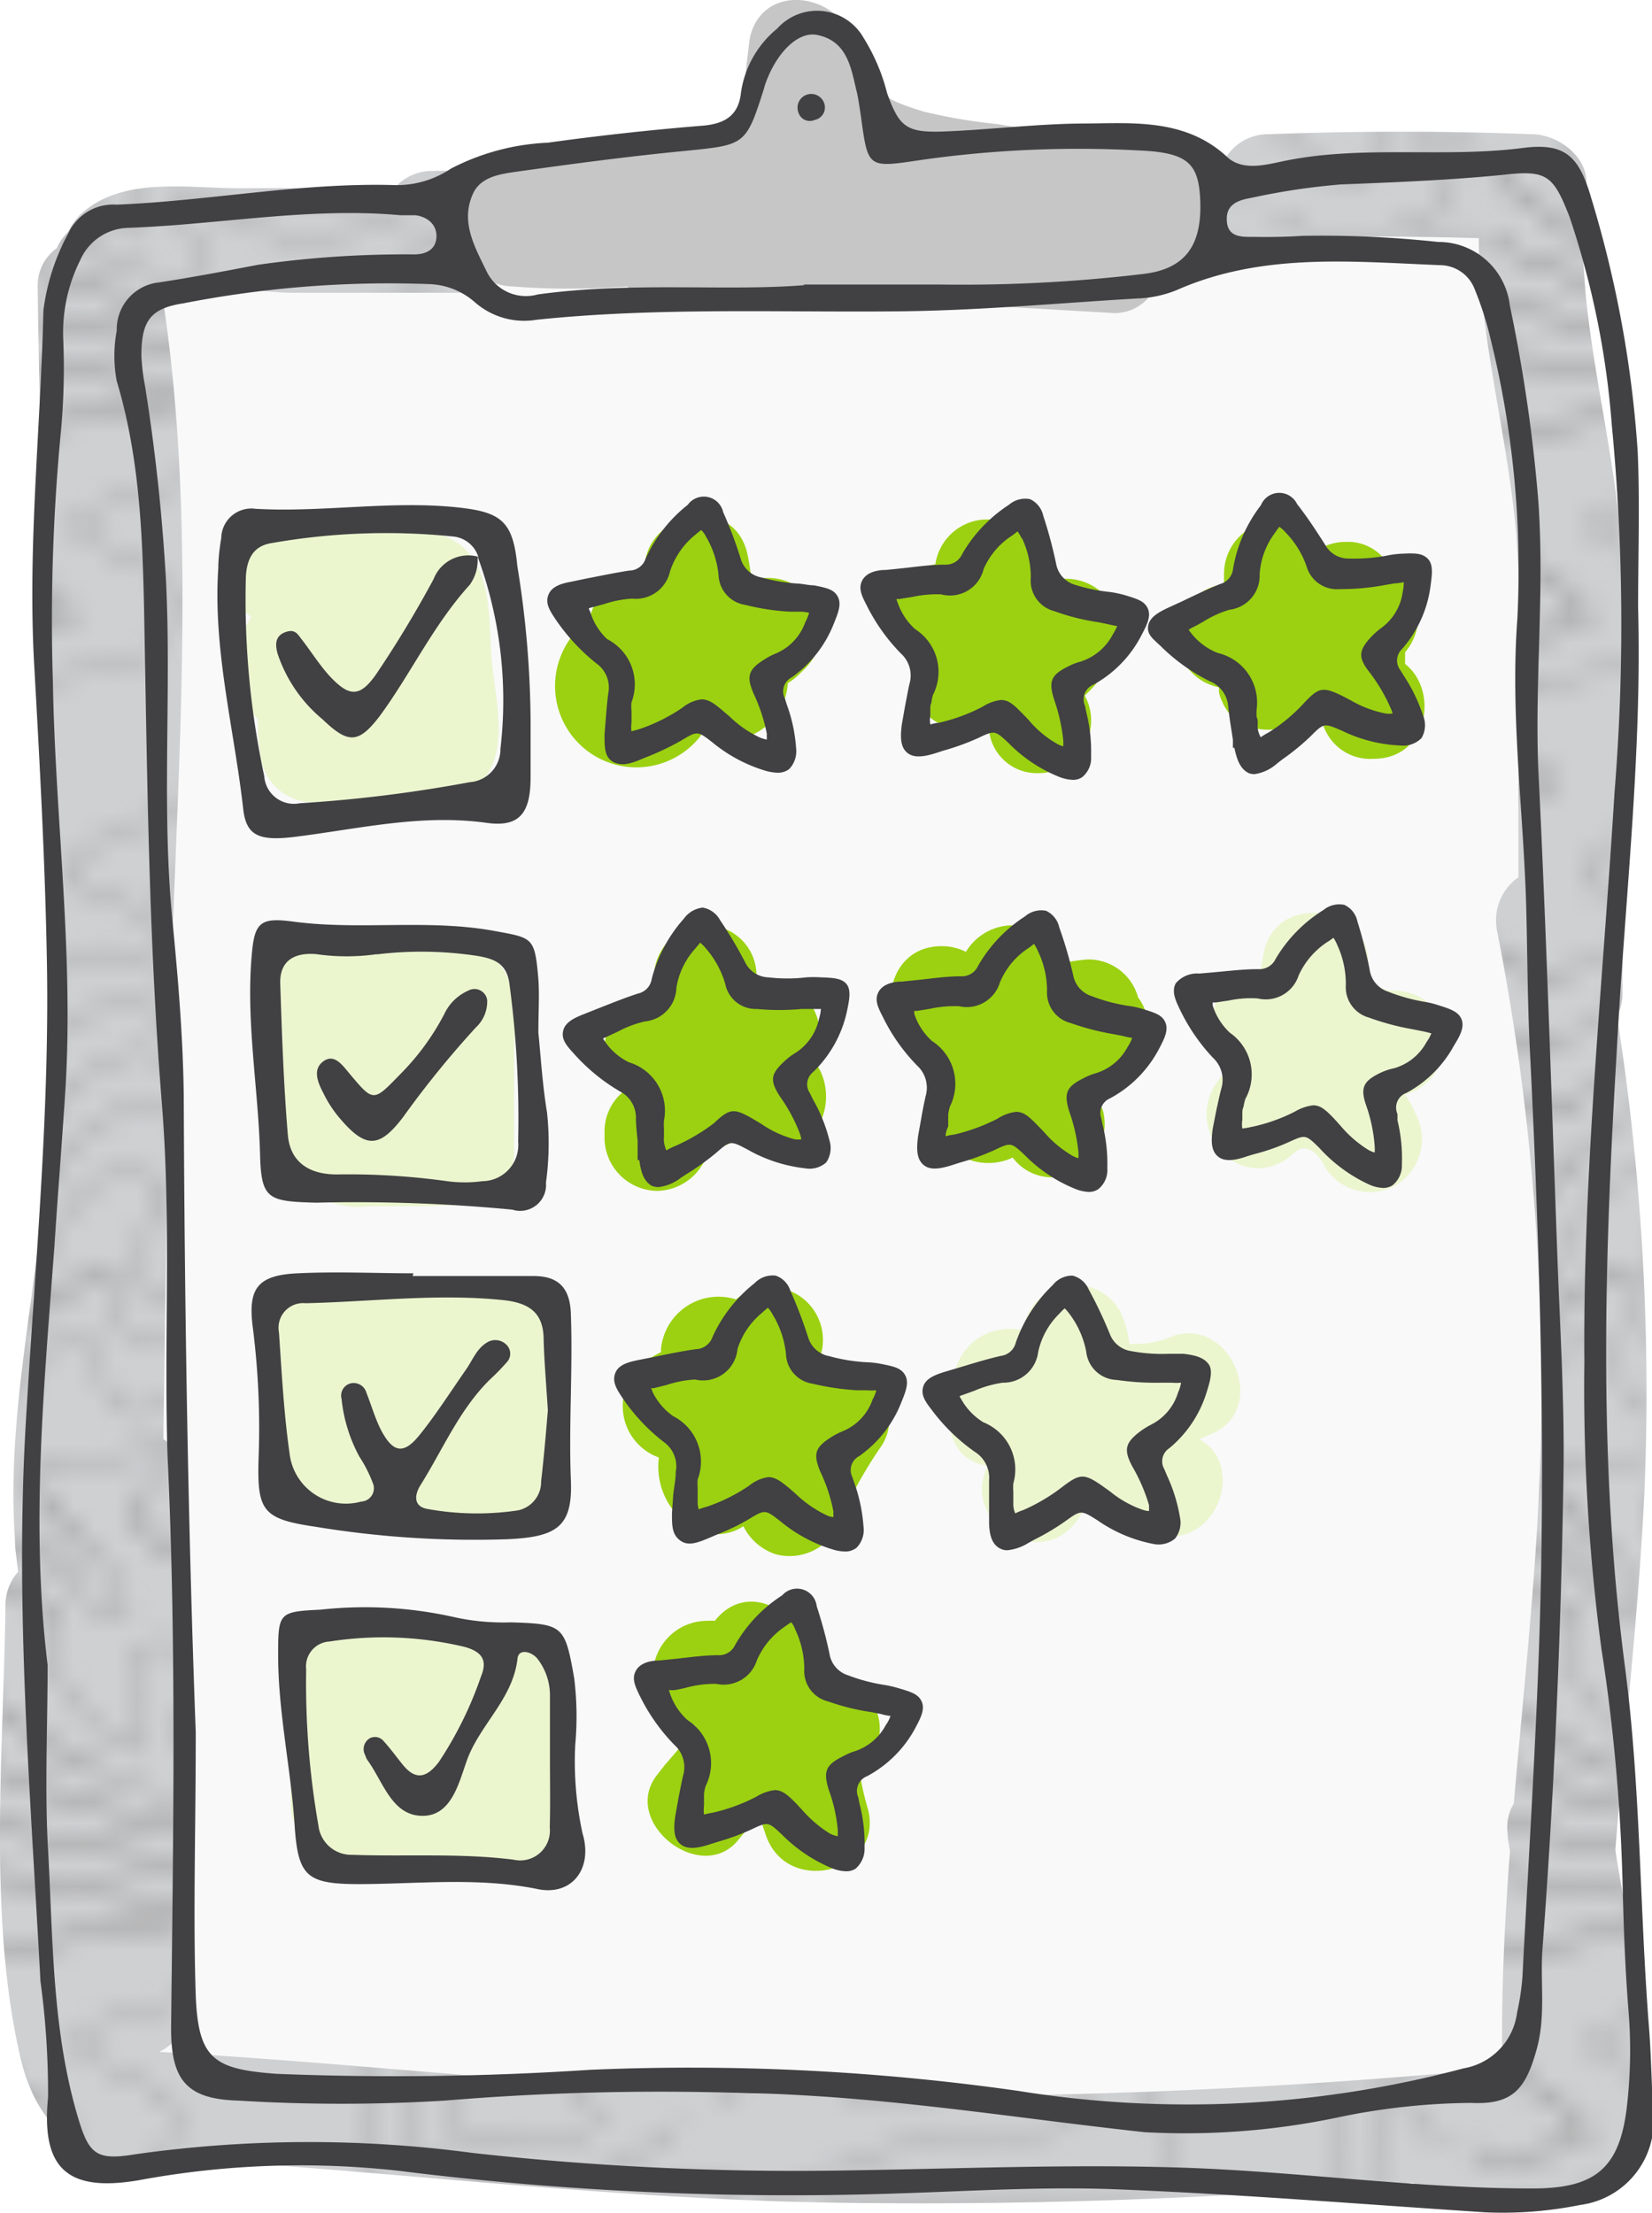 <svg xmlns="http://www.w3.org/2000/svg" xmlns:xlink="http://www.w3.org/1999/xlink" viewBox="0 0 78.4 104.99"><defs><style>.cls-1,.cls-2{fill:none;}.cls-2{stroke:#a1a1a1;stroke-width:0.3px;}.cls-3{fill:#cfd0d2;}.cls-4{fill:url(#Mezzotint_Irregular_2);}.cls-5{fill:#f9f9f9;}.cls-6{fill:#9bd111;}.cls-7{fill:#ebf6cf;}.cls-8{fill:#f1f1f1;}.cls-9{fill:#c6c6c6;}.cls-10{fill:#414042;}</style><pattern id="Mezzotint_Irregular_2" data-name="Mezzotint Irregular 2" width="72" height="72" patternUnits="userSpaceOnUse" viewBox="0 0 72 72"><rect class="cls-1" width="72" height="72"/><path class="cls-2" d="M68.25,75.5c2.25-.5,7,0,6,1.75s4,7,4.5,5.5-2-4.5.75-4.75,5.75,3,7.5,3.25,5.5-1.5,3.25-3-2.75-4.5-5.5-4.25-7-.25-6-3"/><path class="cls-2" d="M69.25,73c1.75.5,5.5.25,6,1.75S78,77.5,78,76.25s-1.75-2.75-1.75-2.75-4-3.5-2-4"/><path class="cls-2" d="M71,80.25A21.39,21.39,0,0,0,76.5,84c2,1,5,2,5.25.75s-2.75-3.25-1-3.25,3.25,2,6.5,1.75,9.25-4,7.25-4.75S90.75,75,89,74a6.72,6.72,0,0,0-4-1c-1.25,0-4-1.25-2-2"/><path class="cls-2" d="M-3.75,75.5c2.25-.5,7,0,6,1.75s4,7,4.5,5.5-2-4.5.75-4.75,5.75,3,7.5,3.25,5.5-1.5,3.25-3-2.75-4.5-5.5-4.25-7-.25-6-3"/><path class="cls-2" d="M23.75,71C25,71.5,28,74,27,75.75s-.5,3.25,1,3.5,6.25-2,5.75-3.25-1.75-3.25,0-4.5"/><path class="cls-2" d="M45.75,68.75c1.75,1,1.75,2,.5,3.25s-6.5,1.25-5.75,2.5,5,4,7.75,4,3-3.5,4.75-4"/><path class="cls-2" d="M54,73.25c.75-.5.75-1,.5-3"/><path class="cls-2" d="M56.25,66.25c0,1.5-.38,5.6-.38,6.87a2.73,2.73,0,0,0,.5,1.88"/><path class="cls-2" d="M-2.75,73c1.75.5,5.5.25,6,1.75S6,77.5,6,76.25,4.25,73.5,4.25,73.5s-4-3.5-2-4"/><path class="cls-2" d="M26,70.25c1.75.5,3.75,1,3.5,2.75s.25,4,.75,2.75,0-4,1.5-5"/><path class="cls-2" d="M48.75,65.5c1.25,2.25,1.5,6.25-.25,7.5s-3,3-1.5,2.75,4-.75,4.75-3S54,64,52.5,63.25"/><path class="cls-2" d="M58,65.5c-1,1.5-1,4.5.25,5.75S60.75,72,61,73.5s1.5,3.25,2.5,3.25,2.5-2,3.25-2.75a3.9,3.9,0,0,1,2.5-1c1.75.5,5.5.25,6,1.75"/><path class="cls-2" d="M-1,80.25A21.39,21.39,0,0,0,4.5,84c2,1,5,2,5.25.75S7,81.5,8.75,81.5s3.25,2,6.5,1.75,9.25-4,7.25-4.75S18.75,75,17,74a6.72,6.72,0,0,0-4-1c-1.25,0-4-1.25-2-2"/><path class="cls-2" d="M22.25,71.5c1,2,2.25,3.25,2.5,5s-.5,4.75,2,4.75a12.93,12.93,0,0,0,2-.16"/><path class="cls-2" d="M30.81,80.59a8.51,8.51,0,0,0,3.69-2.34c2-2.25.25-2.75.5-4s6-4,7-3.25-1.25,0-2.25,1.75-4.25,6.25,1,6.5S47,80.5,47.25,81.5s5,.75,5-.5,1.5-6,2-4.75a10.35,10.35,0,0,0,5,5"/><path class="cls-2" d="M61.25,70.75c1.25,1.25,1.5,3.75,2.75,3S66.75,71.5,67.5,71"/><path class="cls-2" d="M-14,65.5c-1,1.5-1,4.5.25,5.75s2.5.75,2.75,2.25,1.5,3.25,2.5,3.25,2.5-2,3.25-2.75a3.9,3.9,0,0,1,2.5-1c1.75.5,5.5.25,6,1.75"/><path class="cls-2" d="M66.75,68.75c3.86-2.44,6-7,10.5-8.5-.15,1-.1,2.3.62,2.85,1.17.9,2.41.62,3.88.15,1-3.21,3.09-7.29,7-6.4,1.39.32,1.32,2,2.14,2.77s2.23,1.68,3.27,1a22.22,22.22,0,0,1,3.63-1.79c.73-.34.2-1.31,1-1.57,1.88-.64,2.18,1.36,3.51,2a15.77,15.77,0,0,0,.51,5.5c.7,2.33,3.38,1.62,5,.5-.31-.26.62-1.75.5-3.37.51-3.66-1.72-6.92,2.1-8.37s7.87-.39,11.87-1a9.33,9.33,0,0,0,3.44-1c1.35-.81,2.55-1.91,4.09-2.34.2.78,1.38.2,1.46,1,.22,2.18,1.65,3.67,2.75,5.36A3.27,3.27,0,0,0,135.14,57c.87.41.74,2.1,1.11,3.26"/><path class="cls-2" d="M69.37,62.38a27.06,27.06,0,0,0,4.5-2.26c.09-.85.83-1.38,1-2.24,0-.2.38-.25.4-.29a2.9,2.9,0,0,1,3.82-1.71c.38.16.18.87.75.74,0,.26.09.61,0,.7a3.21,3.21,0,0,0-1.07,3.52,1.28,1.28,0,0,0,2.11.78,7.53,7.53,0,0,1,3.34-6.88c1.2-.87,2.72-.7,4.16-.62-.07.56.37.1.5.26"/><path class="cls-2" d="M69.75,58.75c1.75-.25,3.75-2.5,5.25-4s3-2.5,4.5-2.25,1,3.25,3.25.25S86.5,50.75,88,51s5,2,6.25.5-2-6,.25-6.25,3.25,3.25,5.25,4.5,3,2.75,4.25.75,3.25-3.75,5.5-3a12.19,12.19,0,0,0,5,.75"/><path class="cls-2" d="M89.26,41.88c-1,.06-1.91.12-2.76.12-3.5,0-4,2.5-1.5,3s4.5,2.5,6.5,4S90,50,88,49s-3,0-5.5,2-1.5-.5-3-1-3,.5-4.5,2-3.5.5-7.5-.5"/><path class="cls-2" d="M68.75,48.25C70.25,49,72,50.5,74,49.5s3.25-2.5,4.5-2,2.5,2.25,4,1.25,3.25-.75,1.5-2.5-5.25-3-4-4S83.75,39,86.5,39s15-2.25,14.5.25-1.75,8.25,0,7.25,3.25-2.75,4.75-2.75S108.5,43.5,109,41s3-3.75,4-2.75,2.5,2.25,2.25.5.5-4.5,4-4.25l1.74.13"/><path class="cls-2" d="M69.25,69.25c1-1.25,2.75-3,4.5-4.75s2.75-1.25,3,.25S77.5,67.25,79,67s5.5-3,6-5.25S86.75,58,88,59s2,4,4.25,4,7.5-4.75,7.75-3-.5,4,.25,6.5,2.5,2.5,5,1.5,4.5-2,4.75-3.5"/><path class="cls-2" d="M68.25,3.5c2.25-.5,7,0,6,1.75s4,7,4.5,5.5-2-4.5.75-4.75S85.25,9,87,9.25s5.5-1.5,3.25-3S87.5,1.75,84.75,2s-7-.25-6-3"/><path class="cls-2" d="M70.5,44.75c1.75,1,2,2,4,1.25S77,45,77,45c2,1,3.5,1.5,3.25.5-.86-3.43-5.77-3-5-4.25C76.5,39.25,80.5,39,82,37s-.5-3.75,1.75-4.75,5.5,1,6.25,2.25,4.5,2.25,7.5,1.5,7.25-2,6.75.5-1.25,5.75.25,4.5,5.25-8.5,7.5-8.25,3.25,0,6.25-.25,9.5.5,9.25-2-4.75-8.25-1-8.25a10.78,10.78,0,0,1,5.24,1.52"/><path class="cls-2" d="M69.25,1c1.75.5,5.5.25,6,1.75S78,5.5,78,4.25,76.25,1.5,76.25,1.5s-4-3.5-2-4"/><path class="cls-2" d="M69.5,36c1.25.5,3.25,2.25,4,1.25s-8-3-.5-4.75,6.25-1,7.25-3.5-6.5-3.25-4.5-4.5,9.33-3,11.75-1.75c3,1.5,1.5,3.75,1.75,4.5s-1,4.75,2.5,6,5,2.5,8,.75,7-3.25,7-2-.25,2,2.5.25,7.25-3.25,9.75-3,5-.5,4-2.25-3.75-2.75-5-4.75.75-3.25,3.25-3.5,12,.75,13.75,2.25,2.25,5.5,2.25,8-1,3.25,1.75,5.25"/><path class="cls-2" d="M69.75,30A8.32,8.32,0,0,0,75,29.5c1-.5-2.5-3-4.75-3.75"/><path class="cls-2" d="M70.25,20.75c3.75-.5,7.25-1.5,9.75-1s7.75-.5,9.75,3"/><path class="cls-2" d="M70.5,16.75c3.5.5,10.75,2,12.5,2,.55,0,1.78,0,3.25.06"/><path class="cls-2" d="M71,8.25A21.39,21.39,0,0,0,76.5,12c2,1,5,2,5.25.75S79,9.5,80.75,9.5s3.25,2,6.5,1.75,9.25-4,7.25-4.75S90.75,3,89,2a6.72,6.72,0,0,0-4-1c-1.25,0-4-1.25-2-2"/><path class="cls-2" d="M70.5,14.25c1.75.5,10.25,2.75,14.25,2.5s10.75-.5,11.75.25.25,2,.5,3.25,1,2.25,2.25,1,3.75-2,5-1.5,3.5,1.25,3.25,0-2.75-3.25-1.5-5.5,7-6.5,6.5-4.25-1.25,5.25.5,4.5,5-2,8-1.5"/><path class="cls-2" d="M70.75,11.5c3,1.5,9.5,4,16,3.75S93,13.5,91.5,13.5s.25-2.5,2.25-2.5,4.5,1.5,4.75,3.25,1,3,2.25,2.75,1-1,2.75-4,2.5-3,4-4.75,1.5,0,2.25.25S116,7.75,116,9s-3.75,3-2,3,9.75-1.5,11.5-.75"/><path class="cls-2" d="M-5.25,68.75c3.86-2.44,6-7,10.5-8.5-.15,1-.1,2.3.62,2.85,1.17.9,2.41.62,3.88.15,1-3.21,3.09-7.29,7-6.4,1.39.32,1.32,2,2.14,2.77s2.23,1.68,3.27,1a22.22,22.22,0,0,1,3.63-1.79c.73-.34.2-1.31,1-1.57,1.88-.64,2.18,1.36,3.51,2a15.77,15.77,0,0,0,.51,5.5c.7,2.33,3.38,1.62,5,.5-.31-.26.63-1.75.5-3.37.51-3.66-1.72-6.92,2.1-8.37s7.87-.39,11.87-1a9.33,9.33,0,0,0,3.44-1c1.35-.81,2.55-1.91,4.09-2.34.2.78,1.38.2,1.46,1,.22,2.18,1.65,3.67,2.75,5.36A3.27,3.27,0,0,0,63.14,57c.87.41.74,2.1,1.11,3.26"/><path class="cls-2" d="M77.25,60.25c-4.47,1.48-6.64,6.06-10.5,8.5a4.49,4.49,0,0,1-3.93.76c-1.24-.34-.4-2.08-.55-3.26-.18-1.47,1.57-.88,2.17-1.88A3.11,3.11,0,0,0,65,61.62"/><path class="cls-2" d="M-2.62,62.38a27.85,27.85,0,0,0,4.5-2.26c.08-.85.82-1.38,1-2.24.05-.2.38-.25.4-.29a2.9,2.9,0,0,1,3.82-1.71c.38.16.18.87.76.74,0,.26.08.61,0,.7a3.21,3.21,0,0,0-1.07,3.52,1.29,1.29,0,0,0,2.12.78,7.5,7.5,0,0,1,3.33-6.88c1.2-.87,2.72-.7,4.17-.62-.08.56.36.1.5.26"/><path class="cls-2" d="M69.37,62.38a27.06,27.06,0,0,0,4.5-2.26"/><path class="cls-2" d="M68.37,63.88c-.84.45-1.07,1.44-1.59,2.18-.11.16-.45.18-.41.56-.53-.12-1,.42-1.49.24a.44.44,0,0,1-.21-.69c.36-.32.26-.89.48-.94.73-.19.27-1.15,1-1.11a9,9,0,0,0,.12-4.46c-.5-1.88-1.63-3.49-2.37-5.28"/><path class="cls-2" d="M63,53c-1.75-2.25-3-3.5-3.25-4.75S59.25,46,58,46s-2.25,1.5-4.25,2.5-9.25,2.25-11.25,2-6-1-7-.25-1.75,4.25-1.75,6.25.25,4.75,0,5.75-1.75,2.75-2-.5-.5-4.75-2.25-6.5-4.75-2.75-5-1.5.75,2.25.25,2.75a4.61,4.61,0,0,1-3.25,1c-1-.25-1.5-1-2.25-1.5"/><path class="cls-2" d="M-2.25,58.75c1.75-.25,3.75-2.5,5.25-4s3-2.5,4.5-2.25,1,3.25,3.25.25S14.5,50.75,16,51s5,2,6.25.5-2-6,.25-6.25,3.25,3.25,5.25,4.5,3,2.75,4.25.75,3.25-3.75,5.5-3a12.19,12.19,0,0,0,5,.75"/><path class="cls-2" d="M45.75,48c1.5-.25,6.25-1,7.5-2.25s-1.75-5-.25-5.5,5.5.25,7,1.5,2.75,5,3.25,7.25S67,53.75,67.5,55.5s0,4.5.5,5,1-1.5,1.75-1.75c1.68-.56,3.75-2.5,5.25-4"/><path class="cls-2" d="M75,52c-1.5,1.5-3.5.5-7.5-.5,0,0-2.25-1-2.5-6.5s-3.75-6.75-6.25-7.5S46,35.5,45.25,37s3.75,3.5,4.5,5-.25,3.75-2,3.5S46,42.75,44.5,42s-5.5-1-5.75,1.25S34.5,45.5,34.5,45.5c-2.5-.5-3,4-5,4S27,45,25,43c-1-1-2.75-1.25-4.69-1.25"/><path class="cls-2" d="M17.26,41.88c-1,.06-1.91.12-2.76.12-3.5,0-4,2.5-1.5,3s4.5,2.5,6.5,4S18,50,16,49s-3,0-5.5,2-1.5-.5-3-1-3,.5-4.5,2-3.5.5-7.5-.5"/><path class="cls-2" d="M-3.25,48.25C-1.75,49,0,50.5,2,49.5s3.25-2.5,4.5-2,2.5,2.25,4,1.25,3.25-.75,1.5-2.5-5.25-3-4-4S11.75,39,14.5,39s15-2.25,14.5.25-1.75,8.25,0,7.25,3.25-2.75,4.75-2.75S36.5,43.5,37,41s3-3.75,4-2.75,2.5,2.25,2.25.5.5-4.5,4-4.25l1.74.13"/><path class="cls-2" d="M51,34.81c4.19.41,9.73,1.15,11.76,2.44,2.75,1.75,4.5,6,4.75,8.5"/><path class="cls-2" d="M68.75,48.25C70.25,49,72,50.5,74,49.5"/><path class="cls-2" d="M12.75,74c-2.75.25-7-.25-6-3s7.5-4.5,8.25-6,2.75-1.75,3.75.25,3.75,5.25,5,5.75S28,74,27,75.75"/><path class="cls-2" d="M33.75,76c-.5-1.25-1.75-3.25,0-4.5s10.25-3.75,12-2.75,1.75,2,.5,3.25-6.5,1.25-5.75,2.5"/><path class="cls-2" d="M-2.75,69.25c1-1.25,2.75-3,4.5-4.75s2.75-1.25,3,.25S5.5,67.25,7,67s5.5-3,6-5.25S14.75,58,16,59s2,4,4.25,4,7.5-4.75,7.75-3-.5,4,.25,6.5,2.5,2.5,5,1.5,4.5-2,4.75-3.5"/><path class="cls-2" d="M69.25,69.25c1-1.25,2.75-3,4.5-4.75"/><path class="cls-2" d="M4.25,73.5s-4-3.5-2-4,4,0,6-1.25,5.25-3.25,6-4.75S16,61,16.75,62a7.1,7.1,0,0,0,3.75,2.5c1.75.5,3-1,3.75.75s0,4.5,1.75,5,3.75,1,3.5,2.75"/><path class="cls-2" d="M30.25,75.75c.5-1.25,0-4,1.5-5s6.25-2.75,7-4,3.93-1.88,6-2"/><path class="cls-2" d="M46.5,64.75c.23.18,1.94.19,2.25.75,1.25,2.25,1.5,6.25-.25,7.5"/><path class="cls-2" d="M51.75,72.75c.75-2.25,2.25-8.75.75-9.5s-4.75-1.5-2.75-3.5S55.5,56,56.5,56.5,61,60,60.25,61.75A18.65,18.65,0,0,1,58,65.5c-1,1.5-1,4.5.25,5.75S60.75,72,61,73.5"/><path class="cls-2" d="M38.25,62.75c0-1.25-.5-2.5.25-4.5s2.75-3,3-1.5-1.5,4.75,0,5,2.5.5,3.25-1-1.25-3.25,0-4.25S51,53.75,52.5,54.25s2.75-.25,3.75-.5"/><path class="cls-2" d="M58,53.75c1-.25,2.25,1.5,2.5,3S62.75,59.5,63,60.5s-2.25,5-2.75,6.25a3.64,3.64,0,0,0,1,4c1.25,1.25,1.5,3.75,2.75,3S66.75,71.5,67.5,71"/><path class="cls-2" d="M54,73.25c.75-.5.75-1,.5-3s.75-6.75,0-7.75-1.5-3,0-2.5c.82.27,2.51-.09,2.75,1.38.19,1.19-1,4.19-1,4.87,0,1.5-.38,5.6-.38,6.87"/><path class="cls-2" d="M-3.75,3.5c2.25-.5,7,0,6,1.75s4,7,4.5,5.5-2-4.5.75-4.75S13.25,9,15,9.25s5.5-1.5,3.25-3S15.5,1.75,12.75,2s-7-.25-6-3"/><path class="cls-2" d="M23.75-1C25-.5,28,2,27,3.75S26.5,7,28,7.25s6.25-2,5.75-3.25S32,.75,33.75-.5"/><path class="cls-2" d="M45.75-3.25c1.75,1,1.75,2,.5,3.25s-6.5,1.25-5.75,2.5,5,4,7.75,4,3-3.5,4.75-4"/><path class="cls-2" d="M54,1.25c.75-.5.75-1,.5-3"/><path class="cls-2" d="M56.25-5.75c0,1.5-.38,5.6-.38,6.87A2.73,2.73,0,0,0,56.37,3"/><path class="cls-2" d="M-1.5,44.75c1.75,1,2,2,4,1.25S5,45,5,45c2,1,3.5,1.5,3.25.5-.86-3.43-5.77-3-5-4.25C4.5,39.25,8.5,39,10,37s-.5-3.75,1.75-4.75,5.5,1,6.25,2.25,4.5,2.25,7.5,1.5,7.25-2,6.75.5S31,42.25,32.5,41s5.25-8.5,7.5-8.25,3.25,0,6.25-.25,9.5.5,9.25-2-4.75-8.25-1-8.25a10.78,10.78,0,0,1,5.24,1.52"/><path class="cls-2" d="M62.41,26.05A5.35,5.35,0,0,1,63.5,28.5c.5,3.5.25,5.75,2.25,7"/><path class="cls-2" d="M70.5,44.75c1.75,1,2,2,4,1.25"/><path class="cls-2" d="M67,36.25a7.58,7.58,0,0,1,2,4c0,1-.5,2.25.25,3.25"/><path class="cls-2" d="M-2.75,1c1.75.5,5.5.25,6,1.75S6,5.5,6,4.25,4.25,1.5,4.25,1.5s-4-3.5-2-4"/><path class="cls-2" d="M26-1.75c1.75.5,3.75,1,3.5,2.75s.25,4,.75,2.75,0-4,1.5-5"/><path class="cls-2" d="M48.75-6.5C50-4.25,50.25-.25,48.5,1s-3,3-1.5,2.75,4-.75,4.75-3S54-8,52.5-8.75"/><path class="cls-2" d="M58-6.5C57-5,57-2,58.25-.75S60.75,0,61,1.5s1.5,3.25,2.5,3.25S66,2.75,66.75,2a3.9,3.9,0,0,1,2.5-1c1.75.5,5.5.25,6,1.75"/><path class="cls-2" d="M-2.5,36c1.25.5,3.25,2.25,4,1.25s-8-3-.5-4.75,6.25-1,7.25-3.5-6.5-3.25-4.5-4.5,9.33-3,11.75-1.75c3,1.5,1.5,3.75,1.75,4.5s-1,4.75,2.5,6,5,2.5,8,.75,7-3.25,7-2-.25,2,2.5.25S44.5,29,47,29.25s5-.5,4-2.25-3.75-2.75-5-4.75.75-3.25,3.25-3.5S61.25,19.5,63,21s2.25,5.5,2.25,8-1,3.25,1.75,5.25"/><path class="cls-2" d="M69.5,36c1.25.5,3.25,2.25,4,1.25s-8-3-.5-4.75"/><path class="cls-2" d="M-2.25,30A8.32,8.32,0,0,0,3,29.5c1-.5-2.5-3-4.75-3.75"/><path class="cls-2" d="M-1.75,20.75c3.75-.5,7.25-1.5,9.75-1s7.75-.5,9.75,3"/><path class="cls-2" d="M69.75,30A8.32,8.32,0,0,0,75,29.5c1-.5-2.5-3-4.75-3.75s-3.75-4.5,0-5,7.25-1.5,9.75-1"/><path class="cls-2" d="M68.5,29.75a4.54,4.54,0,0,1-2-4c0-1.75-2-7.5-5-7.75s-20.25-2-20.75.25,3.25,4.5,4,5.5.5,3.25-.75,3.5-4,1-3.75-.5-1-3.25-2.5-1.5c-.75.87-2.66,1.5-3.75,2.25"/><path class="cls-2" d="M32.25,28.75a11,11,0,0,1-6.75,3c-2,0-6.25-.5-6-2.75s.25-3.25-.25-4.25"/><path class="cls-2" d="M-1.5,16.75c3.5.5,10.75,2,12.5,2,.55,0,1.78,0,3.25.06"/><path class="cls-2" d="M18.24,19.11c2,.24,3.74.67,4.26,1.39,1.25,1.75-.25,4.75-.75,6.25s-1,2.75.5,2.75,6.75.25,6-1.25S25,26,25.75,24.5s7-2.5,8.25-2.25,3.75,1.25,4.75.25S38,21,38.5,19"/><path class="cls-2" d="M70.5,16.75c3.5.5,10.75,2,12.5,2"/><path class="cls-2" d="M39.5,17.5c2-1,3.25-2.25,7.75-2s17.5,1.25,18,2.25,2,1.75,2.5.5A2.44,2.44,0,0,1,69,16.75"/><path class="cls-2" d="M-1,8.25A21.39,21.39,0,0,0,4.5,12c2,1,5,2,5.25.75S7,9.5,8.75,9.5s3.25,2,6.5,1.75,9.25-4,7.25-4.75S18.75,3,17,2a6.72,6.72,0,0,0-4-1C11.75,1,9-.25,11-1"/><path class="cls-2" d="M22.25-.5c1,2,2.25,3.25,2.5,5s-.5,4.75,2,4.75a12.93,12.93,0,0,0,2-.16"/><path class="cls-2" d="M30.81,8.59A8.51,8.51,0,0,0,34.5,6.25c2-2.25.25-2.75.5-4s6-4,7-3.25S40.75-1,39.75.75s-4.25,6.25,1,6.5S47,8.5,47.25,9.5s5,.75,5-.5,1.5-6,2-4.75a10.35,10.35,0,0,0,5,5"/><path class="cls-2" d="M71,8.25A21.39,21.39,0,0,0,76.5,12"/><path class="cls-2" d="M68.25,3.5c2.25-.5,7,0,6,1.75"/><path class="cls-2" d="M58,4c.75,1,3.25,2.25,4,3.25s2.25,2.5,3,.75-.25-3.5,1.5-4"/><path class="cls-2" d="M70.25,7.5C68.75,6,67,5.25,67,6.25S69.75,8,68.75,9.5s-5,2.5-6.5,1.75S60.5,10,60.5,10"/><path class="cls-2" d="M-1.5,14.25c1.75.5,10.25,2.75,14.25,2.5s10.75-.5,11.75.25.25,2,.5,3.25,1,2.25,2.25,1,3.75-2,5-1.5,3.5,1.25,3.25,0-2.75-3.25-1.5-5.5,7-6.5,6.5-4.25-1.25,5.25.5,4.5,5-2,8-1.5"/><path class="cls-2" d="M70.5,14.25c1.75.5,10.25,2.75,14.25,2.5"/><path class="cls-2" d="M68.75,14c-1.5-.5-3.61-.2-3.25,1,.75,2.5-3.25-.25-6-.75a51.29,51.29,0,0,0-7-.75"/><path class="cls-2" d="M-1.25,11.5c3,1.5,9.5,4,16,3.75S21,13.5,19.5,13.5s.25-2.5,2.25-2.5,4.5,1.5,4.75,3.25,1,3,2.25,2.75,1-1,2.75-4,2.5-3,4-4.75,1.5,0,2.25.25S44,7.75,44,9s-3.75,3-2,3,9.75-1.5,11.5-.75"/><path class="cls-2" d="M70.75,11.5c3,1.5,9.5,4,16,3.75"/><path class="cls-2" d="M70.25,11.25c-2-.87-4.25,2.25-7,1.75S58.5,12,57,11.75a15.43,15.43,0,0,0-2.25-.25"/><path class="cls-2" d="M13,73c-1.25,0-4-1.25-2-2,2.75-2,9.5-2.25,11.25.5,1,2,2.25,3.25,2.5,5"/><path class="cls-2" d="M35,74.25c.25-1.25,6-4,7-3.25s-1.25,0-2.25,1.75"/><path class="cls-2" d="M61.25-1.25C62.5,0,62.75,2.5,64,1.75S66.75-.5,67.5-1"/><path class="cls-2" d="M5.25,60.25c-4.47,1.48-6.64,6.06-10.5,8.5a4.49,4.49,0,0,1-3.93.76c-1.24-.34-.4-2.08-.55-3.26-.18-1.47,1.57-.88,2.17-1.88A3.11,3.11,0,0,0-7,61.62"/><path class="cls-2" d="M-2.63,62.38a27.06,27.06,0,0,0,4.5-2.26"/><path class="cls-2" d="M-26.25,48c1.5-.25,6.25-1,7.5-2.25s-1.75-5-.25-5.5,5.5.25,7,1.5,2.75,5,3.25,7.25S-5,53.75-4.5,55.5s0,4.5.5,5,1-1.5,1.75-1.75c1.68-.56,3.75-2.5,5.25-4"/><path class="cls-2" d="M3,52c-1.5,1.5-3.5.5-7.5-.5,0,0-2.25-1-2.5-6.5s-3.75-6.75-6.25-7.5-12.75-2-13.5-.5,3.75,3.5,4.5,5-.25,3.75-2,3.5S-26,42.75-27.5,42s-5.5-1-5.75,1.25S-37.5,45.5-37.5,45.5c-2.5-.5-3,4-5,4S-45,45-47,43c-1-1-2.75-1.25-4.69-1.25"/><path class="cls-2" d="M-3.25,48.25C-1.75,49,0,50.5,2,49.5"/><path class="cls-2" d="M-2.75,69.25c1-1.25,2.75-3,4.5-4.75"/><path class="cls-2" d="M-1.5,44.75c1.75,1,2,2,4,1.25"/><path class="cls-2" d="M-14-6.5C-15-5-15-2-13.75-.75S-11.25,0-11,1.5s1.5,3.25,2.5,3.25S-6,2.75-5.25,2a3.9,3.9,0,0,1,2.5-1c1.75.5,5.5.25,6,1.75"/><path class="cls-2" d="M-2.5,36c1.25.5,3.25,2.25,4,1.25s-8-3-.5-4.75"/><path class="cls-2" d="M-2.25,30A8.32,8.32,0,0,0,3,29.5c1-.5-2.5-3-4.75-3.75s-3.75-4.5,0-5,7.25-1.5,9.75-1"/><path class="cls-2" d="M-1.5,16.75c3.5.5,10.75,2,12.5,2"/><path class="cls-2" d="M-1,8.25A21.39,21.39,0,0,0,4.5,12"/><path class="cls-2" d="M-3.75,3.5c2.25-.5,7,0,6,1.75"/><path class="cls-2" d="M-1.5,14.25c1.75.5,10.25,2.75,14.25,2.5"/><path class="cls-2" d="M-1.25,11.5c3,1.5,9.5,4,16,3.75"/><path class="cls-2" d="M12.75,2c-2.75.25-7-.25-6-3S14.25-5.5,15-7s2.75-1.75,3.75.25S22.5-1.5,23.75-1,28,2,27,3.75"/><path class="cls-2" d="M33.75,4c-.5-1.25-1.75-3.25,0-4.5S44-4.25,45.75-3.25s1.75,2,.5,3.25-6.5,1.25-5.75,2.5"/><path class="cls-2" d="M4.25,1.5s-4-3.5-2-4,4,0,6-1.25S13.5-7,14.25-8.5,16-11,16.75-10A7.1,7.1,0,0,0,20.5-7.5c1.75.5,3-1,3.75.75s0,4.5,1.75,5,3.75,1,3.5,2.75"/><path class="cls-2" d="M30.25,3.75c.5-1.25,0-4,1.5-5s6.25-2.75,7-4,3.93-1.88,6-2"/><path class="cls-2" d="M46.5-7.25c.23.18,1.94.19,2.25.75C50-4.25,50.25-.25,48.5,1"/><path class="cls-2" d="M51.75.75C52.5-1.5,54-8,52.5-8.75s-4.75-1.5-2.75-3.5S55.5-16,56.5-15.5,61-12,60.25-10.25A18.65,18.65,0,0,1,58-6.5C57-5,57-2,58.25-.75S60.75,0,61,1.5"/><path class="cls-2" d="M58-18.25c1-.25,2.25,1.5,2.5,3S62.75-12.5,63-11.5s-2.25,5-2.75,6.25a3.64,3.64,0,0,0,1,4C62.5,0,62.75,2.5,64,1.75S66.75-.5,67.5-1"/><path class="cls-2" d="M54,1.25c.75-.5.75-1,.5-3s.75-6.75,0-7.75-1.5-3,0-2.5c.82.27,2.51-.09,2.75,1.38.19,1.19-1,4.19-1,4.87,0,1.5-.38,5.6-.38,6.87"/><path class="cls-2" d="M13,1C11.75,1,9-.25,11-1c2.75-2,9.5-2.25,11.25.5,1,2,2.25,3.25,2.5,5"/><path class="cls-2" d="M35,2.25c.25-1.25,6-4,7-3.25S40.75-1,39.75.75"/></pattern></defs><title>Artboard 37</title><g id="Layer_1" data-name="Layer 1"><path class="cls-3" d="M76.74,48.23A2.5,2.5,0,0,0,77,47.06c0-6.47,0-13,0-19.42,0-6.21-2.51-12.73-1.73-18.77.18-1.38-1.29-2.46-2.5-2.5-4.2-.16-8.39-.16-12.59,0a2.34,2.34,0,0,0-2.08,1.24l-37.56.5a2.34,2.34,0,0,0-1.82.82H11.29c-2.32,0-5.21-.52-7.18,1A2.62,2.62,0,0,0,3.24,11a2.44,2.44,0,0,0-.54.77,2.2,2.2,0,0,0-.91,1.92c.18,13.47.87,27,.44,40.5C2,60.5.26,66.71.71,73c0,.53.09,1,.15,1.57a2.4,2.4,0,0,0-.6,1.63C.17,83-.56,90.76.91,97.36c1,4.71,4.27,5.78,8.74,5.13l.06,0c9.73.64,19.41,1.8,29.2,2,9.4.17,18.8-.17,28.17-.93A3.11,3.11,0,0,0,69,104.59c3.43.46,7.11-.14,8.41-3.82s-.14-8.94-.75-13c.44-5.65,1.11-11.28,1.38-17A114.17,114.17,0,0,0,76.74,48.23Z"/><path class="cls-4" d="M76.74,48.23A2.5,2.5,0,0,0,77,47.06c0-6.47,0-13,0-19.42,0-6.21-2.51-12.73-1.73-18.77.18-1.38-1.29-2.46-2.5-2.5-4.2-.16-8.39-.16-12.59,0a2.34,2.34,0,0,0-2.08,1.24l-37.56.5a2.34,2.34,0,0,0-1.82.82H11.29c-2.32,0-5.21-.52-7.18,1A2.62,2.62,0,0,0,3.24,11a2.44,2.44,0,0,0-.54.77,2.2,2.2,0,0,0-.91,1.92c.18,13.47.87,27,.44,40.5C2,60.5.26,66.71.71,73c0,.53.09,1,.15,1.57a2.4,2.4,0,0,0-.6,1.63C.17,83-.56,90.76.91,97.36c1,4.71,4.27,5.78,8.74,5.13l.06,0c9.73.64,19.41,1.8,29.2,2,9.4.17,18.8-.17,28.17-.93A3.11,3.11,0,0,0,69,104.59c3.43.46,7.11-.14,8.41-3.82s-.14-8.94-.75-13c.44-5.65,1.11-11.28,1.38-17A114.17,114.17,0,0,0,76.74,48.23Z"/><path class="cls-5" d="M72.93,72.77c-.27,4.29-.72,8.54-1.09,12.8A2.17,2.17,0,0,0,71.55,87c0,.28.07.56.11.83-.26,3.42-.43,6.84-.36,10.28a289.46,289.46,0,0,1-32.39,1.3C28.4,99.25,18,97.94,7.55,97.35A2.31,2.31,0,0,0,8.89,95.2l0-24.85a2.28,2.28,0,0,0-1.14-2.07L8,51.19C8.15,39,9.6,25.91,7.66,13.75c1.81-.41,4.71.14,6.21.14h7.72A2.28,2.28,0,0,0,23.46,13l34.8-.46a2.28,2.28,0,0,0,2.09-1.24c3.28-.1,6.55-.1,9.83,0,0,5.4,1.86,10.87,1.88,16.32,0,4.67,0,9.34,0,14a2.5,2.5,0,0,0-1,2.6A111.92,111.92,0,0,1,72.93,72.77Z"/><path class="cls-6" d="M38.22,28.12a2.61,2.61,0,0,0-2.56-.58,10.33,10.33,0,0,0-.19-1.26c-.69-3.07-5.29-1.87-4.85,1.11a2.44,2.44,0,0,0-2.64,2,3.86,3.86,0,1,0,5.25,5.55,1.88,1.88,0,0,1,.12-.18,2.79,2.79,0,0,0,2.38.09,2.9,2.9,0,0,0,1.66-2.44,3,3,0,0,0,.5-.38l.33-.33A2.53,2.53,0,0,0,38.22,28.12Z"/><path class="cls-6" d="M50,27.53c-.06,0-.64-.38-.66-.52a2.49,2.49,0,0,0-4.95-.24,2.57,2.57,0,0,0-1,4.64,2.42,2.42,0,0,0,1.65,3.1,6.46,6.46,0,0,0,1.91.24,2.28,2.28,0,0,0,2.35,1.93A2.49,2.49,0,0,0,51.48,33a5.93,5.93,0,0,0,1.33-1.79A2.53,2.53,0,0,0,50,27.53Z"/><path class="cls-6" d="M66.68,31.5a2.83,2.83,0,0,0,0-.29,2.3,2.3,0,0,0,0-.26,2.64,2.64,0,0,0-.7-4,2.24,2.24,0,0,0-2.1-1.24,2.4,2.4,0,0,0-1.14.27,2.49,2.49,0,0,0-4.65,1.24v.5a2.54,2.54,0,0,0-2.24,2.47,2.49,2.49,0,0,0,2,2.42,1.42,1.42,0,0,0,0,.22,1.6,1.6,0,0,0,.05.21,1.67,1.67,0,0,0,.08.2l.09.2a1.74,1.74,0,0,0,.11.18,1.27,1.27,0,0,0,.13.19l.13.15.18.17.15.12.23.14.17.08a1.6,1.6,0,0,0,.31.1l.16,0a3.1,3.1,0,0,0,.54.05,3.33,3.33,0,0,0,.56-.05l.19-.06.29-.1.23-.13.18-.11a2.29,2.29,0,0,0,.23-.21l.1-.1a1.29,1.29,0,0,0,.22-.3l0-.06s0-.1.08-.16a2.63,2.63,0,0,0,.42.17A2.35,2.35,0,0,0,65.19,36C67.8,36,68.29,32.75,66.68,31.5Z"/><path class="cls-6" d="M38.58,50.28a2.5,2.5,0,0,0-2.12-3.73,3.48,3.48,0,0,0-.58.05,2.38,2.38,0,0,0-2.4-2.7,2.46,2.46,0,0,0-2.29,3.31h0a2.53,2.53,0,0,0-2.5,2.5,2.64,2.64,0,0,0,1,2,2.44,2.44,0,0,0-1,2V54a2.53,2.53,0,0,0,2.5,2.5,2.57,2.57,0,0,0,2.45-2,2.31,2.31,0,0,0,1.52-.63,2.32,2.32,0,0,0,1.65.64C39.21,54.52,39.81,51.68,38.58,50.28Z"/><path class="cls-6" d="M54.39,48.05a2.54,2.54,0,0,0-.38-.73,2.44,2.44,0,0,0-2.36-1.8,7.64,7.64,0,0,0-1,.13,2.46,2.46,0,0,0-2.34-1.75H48a2.6,2.6,0,0,0-2.16,1.26,2.53,2.53,0,0,0-1.15-.27c-3.21,0-3.22,5,0,5h0a2.23,2.23,0,0,0-.13.39,2,2,0,0,0-.06.42,1.81,1.81,0,0,0-.25.66,3.34,3.34,0,0,0,.71,3,2.72,2.72,0,0,0,3.1.56,2.34,2.34,0,0,0,2.54.84,2.53,2.53,0,0,0,1.74-3.08,7.7,7.7,0,0,0-.63-1.25l.86-.29A2.56,2.56,0,0,0,54.39,48.05Z"/><path class="cls-7" d="M66.15,47a1.15,1.15,0,0,1-1.21-1.27C65,43,60.67,42.3,60,45.09q-.12.57-.21,1.14c-2.48.11-3,3.22-1.48,4.47-.14.15-.28.29-.41.45-2,2.46,1.12,5.77,3.53,3.54.58-.54,1.2.13,1.42.63a2.51,2.51,0,0,0,3.42.9,2.56,2.56,0,0,0,.89-3.42,4.86,4.86,0,0,0-.48-.87C69.31,51.2,69.2,47.05,66.15,47Z"/><path class="cls-6" d="M41,65.44a2.33,2.33,0,0,0-1.9-.89.3.3,0,0,1-.16,0c0-.14,0-.28.05-.41a2.51,2.51,0,0,0-4.06-2.49A2.74,2.74,0,0,0,31.37,64v.15A4,4,0,0,0,30.2,65a2.59,2.59,0,0,0,1.07,4.15,3.36,3.36,0,0,0,1.51,3.26,2.27,2.27,0,0,0,2.5,0,2.61,2.61,0,0,0,1.57,1.34A2.57,2.57,0,0,0,39.93,72a20.22,20.22,0,0,1,1.84-3.31A2.19,2.19,0,0,0,41,65.44Z"/><path class="cls-7" d="M55.71,63.37a4.57,4.57,0,0,1-2,.39H53.6a4.77,4.77,0,0,0-.45-1.56,2.47,2.47,0,0,0-4.59.89,1.25,1.25,0,0,1-.19,0,2.65,2.65,0,0,0-3.06,3.19c-.54,1.33-.16,3,1.56,3.27-.06.15-.12.28-.17.44-.71,2.34,2.5,4.29,4.18,2.43a6.15,6.15,0,0,0,.55-.74l1,.27a20.47,20.47,0,0,0,2.49.88c2.87.65,4.22-3.33,2-4.55.23-.1.46-.19.69-.3C60.19,66.74,58.39,62.51,55.71,63.37Z"/><path class="cls-6" d="M40.79,84a2.5,2.5,0,0,0-2.13-4.4l-.17,0c-.05-.35-.16-.71-.19-1.06-.2-2-2.7-3.55-4.27-1.77l-.11.13a3.09,3.09,0,0,0-.43,0,2.57,2.57,0,0,0-2.5,2.5,2.62,2.62,0,0,0,2,2.47l.12.22a8.8,8.8,0,0,0-.82.8c-.11.11-.2.23-.3.34l-.31.36-.13.15h0l-.39.5c-1.71,2.24,2.18,5.27,3.92,3a10.27,10.27,0,0,1,1-1.07,7.45,7.45,0,0,0,.25.85c1,3.06,5.79,1.75,4.82-1.33A11.43,11.43,0,0,1,40.79,84Z"/><path class="cls-8" d="M23.34,31.36c-.18-2.09.12-5-2.26-5.93a12.33,12.33,0,0,0-3.54-.38l-4.17-.24c-2.62-.15-3.1,3.15-1.44,4.47a3.93,3.93,0,0,0,.31,4.85c0,.48,0,1,.09,1.44a2.55,2.55,0,0,0,2.5,2.5L18.7,38a7.68,7.68,0,0,0,3.44-.39C24.41,36.44,23.52,33.37,23.34,31.36Z"/><path class="cls-8" d="M23.53,45.57c-1.1-1.1-2.84-1-4.27-1l-4.93-.3c-2.87-.17-3.16,3.8-.9,4.78a3.12,3.12,0,0,0,0,1.18c-.12,2.06-.4,4.73,1,6.11a4.14,4.14,0,0,0,3.09.89c1.46,0,2.92,0,4.38-.06a2.54,2.54,0,0,0,2.5-2.5l0-4.77C24.44,48.4,24.66,46.7,23.53,45.57Z"/><path class="cls-8" d="M24.25,61.18a13.18,13.18,0,0,0-4.69-.39,39.76,39.76,0,0,0-5.22.51,2.51,2.51,0,0,0-1.74,3.07,2.25,2.25,0,0,0,.53,1,3.69,3.69,0,0,0-.57,1.46c-1,6,7.59,5.79,11.32,5.46a2.55,2.55,0,0,0,2.5-2.5C26.4,67.14,27.42,62.38,24.25,61.18Z"/><path class="cls-8" d="M24.18,77.32c-2.6-.3-5.26-.33-7.86-.47-2.21-.13-2.9,2.2-2.07,3.72A2.34,2.34,0,0,0,13.8,82c0,1.22,0,2.43,0,3.65a2.57,2.57,0,0,0,2.5,2.5l4.09.27a15.38,15.38,0,0,0,3.89.11c2.88-.59,2.75-3.42,2.76-5.77S27.18,77.66,24.18,77.32Z"/><path class="cls-7" d="M23.34,31.36c-.18-2.09.12-5-2.26-5.93a12.33,12.33,0,0,0-3.54-.38l-4.17-.24c-2.62-.15-3.1,3.15-1.44,4.47a3.93,3.93,0,0,0,.31,4.85c0,.48,0,1,.09,1.44a2.55,2.55,0,0,0,2.5,2.5L18.7,38a7.68,7.68,0,0,0,3.44-.39C24.41,36.44,23.52,33.37,23.34,31.36Z"/><path class="cls-7" d="M23.53,45.57c-1.1-1.1-2.84-1-4.27-1l-4.93-.3c-2.87-.17-3.16,3.8-.9,4.78a3.12,3.12,0,0,0,0,1.18c-.12,2.06-.4,4.73,1,6.11a4.14,4.14,0,0,0,3.09.89c1.46,0,2.92,0,4.38-.06a2.54,2.54,0,0,0,2.5-2.5l0-4.77C24.44,48.4,24.66,46.7,23.53,45.57Z"/><path class="cls-7" d="M24.25,61.18a13.18,13.18,0,0,0-4.69-.39,39.76,39.76,0,0,0-5.22.51,2.51,2.51,0,0,0-1.74,3.07,2.25,2.25,0,0,0,.53,1,3.69,3.69,0,0,0-.57,1.46c-1,6,7.59,5.79,11.32,5.46a2.55,2.55,0,0,0,2.5-2.5C26.4,67.14,27.42,62.38,24.25,61.18Z"/><path class="cls-7" d="M24.18,77.32c-2.6-.3-5.26-.33-7.86-.47-2.21-.13-2.9,2.2-2.07,3.72A2.34,2.34,0,0,0,13.8,82c0,1.22,0,2.43,0,3.65a2.57,2.57,0,0,0,2.5,2.5l4.09.27a15.38,15.38,0,0,0,3.89.11c2.88-.59,2.75-3.42,2.76-5.77S27.18,77.66,24.18,77.32Z"/><path class="cls-9" d="M56.17,7.37,47.35,5.89a26,26,0,0,1-3.53-.6c-2.37-.73-2.49-1.07-3.41-3.51-.79-2.14-4.22-2.6-4.82,0,0-.07-.43,3.39-.3,3.16a3.45,3.45,0,0,1-1.75,1.41,76.25,76.25,0,0,0-8.64,1,2.9,2.9,0,0,0-.42.12,2.33,2.33,0,0,0-.86.36,3.19,3.19,0,0,0-1.81,3.26,2.57,2.57,0,0,0,2.5,2.5,35.43,35.43,0,0,0,5.45,0,2.2,2.2,0,0,0,1.75.64c1.8-.08,3.6-.1,5.39-.09a2.46,2.46,0,0,0,.62.06c2.49,0,5.24.2,8,.23l7.13.41A2.13,2.13,0,0,0,55,13.07a12.15,12.15,0,0,0,1.8-.91,2.32,2.32,0,0,0,1.15-2.31A2,2,0,0,0,56.17,7.37Z"/><path class="cls-10" d="M77.74,28.84c.19,7-.63,13.88-1,20.82-.59,9.82-.91,19.66.38,29.44.74,5.65.69,11.33,1.13,17,.11,1.35.13,2.71.2,4.07A4,4,0,0,1,75,104.61a18.57,18.57,0,0,1-4.53.35c-5.82-.38-11.64-.86-17.47-1.09-3.5-.14-7,.09-10.54.2A149.27,149.27,0,0,1,19,103a42.05,42.05,0,0,0-12.42.44c-3.37.57-4.63-.54-4.3-3.93A38.93,38.93,0,0,0,1.92,94C1.45,85.15.7,76.29,1.23,67.41c.42-7.18,1.11-14.35,1-21.54-.08-4.8-.34-9.59-.61-14.37-.31-5.61.31-11.19.44-16.78a10.44,10.44,0,0,1,1.17-3.63A2.35,2.35,0,0,1,5.54,9.71c4.39-.18,8.73-1.05,13.14-.93A4.59,4.59,0,0,0,21.4,8,11,11,0,0,1,26,6.77c2.45-.34,4.92-.61,7.38-.81,1-.09,1.66-.47,1.78-1.53a4.8,4.8,0,0,1,1.72-3.07,2.54,2.54,0,0,1,4.1.43A9.2,9.2,0,0,1,42.1,4.42C42.67,6,43,6.3,44.74,6.24c2.23-.08,4.47-.37,6.7-.38s4.81-.27,6.8,1.59c.69.64,1.72.4,2.55.22,3.8-.82,7.66-.16,11.48-.65,2-.26,2.67.38,3.25,2.39a53.31,53.31,0,0,1,2.2,12C77.83,23.88,77.74,26.36,77.74,28.84ZM9.29,82.2c0,4.66-.13,8.58,0,12.49.12,3,.86,3.48,3.82,3.7A140.85,140.85,0,0,0,28,98.2a110.32,110.32,0,0,1,20.32,1,50.77,50.77,0,0,0,21.14-1.07A3.08,3.08,0,0,0,72,95.47a11.67,11.67,0,0,0,.25-1.66c.28-5.42.63-10.85.81-16.28.3-9.28,0-18.55-.46-27.82-.11-2.23-.11-4.47-.17-6.71-.13-4.55-.76-9.07-.42-13.64A45.69,45.69,0,0,0,70.72,16,15.51,15.51,0,0,0,70,13.76a1.77,1.77,0,0,0-1.66-1.18c-4.22-.17-8.45-.6-12.49,1.18a5.4,5.4,0,0,1-1.87.4c-3.75.22-7.48.57-11.25.61-5.75.06-11.52-.2-17.26.4a3.55,3.55,0,0,1-2.91-.81,3.46,3.46,0,0,0-2.16-.88,50.89,50.89,0,0,0-11.69.91c-1.58.24-2,.84-2,2.49a9.82,9.82,0,0,0,.17,1.42,90.51,90.51,0,0,1,1,9.29c.26,5.35-.22,10.7.3,16.05.27,2.78.51,5.58.54,8.37C8.76,62.32,8.93,72.63,9.29,82.2ZM2.26,79c0,2.79-.13,5.6,0,8.38.26,4.38.17,8.81,1.44,13.08.52,1.75.87,2.05,2.7,1.75a58.8,58.8,0,0,1,16-.07,138.27,138.27,0,0,0,18,.83c5.11-.08,10.23-.29,15.34-.14,5.68.16,11.31,1,17,1,2.94,0,4.11-.94,4.46-3.82a23.06,23.06,0,0,0,.09-4.55c-.17-2.08-.24-4.15-.29-6.23a85.94,85.94,0,0,0-1-11,93.75,93.75,0,0,1-.81-13.61c-.07-9,.88-18,1.43-27a99.06,99.06,0,0,0-.13-17.48,40.34,40.34,0,0,0-2-9.84c-.78-2-1.08-2.25-3.2-2-2.55.25-5.1.35-7.66.45a32.45,32.45,0,0,0-4.26.64c-.58.1-1.16.29-1.15,1,0,.95.8.84,1.41.85s1.44,0,2.16-.05a51.73,51.73,0,0,1,6.46.29,3.4,3.4,0,0,1,3.4,3A74.31,74.31,0,0,1,73,23.7c.31,4.24-.16,8.47,0,12.71.39,7.83.63,15.66.92,23.49.13,3.35.33,6.71.28,10.06-.12,7.52-.43,15-1,22.53-.11,1.58.17,3.17-.28,4.76-.52,1.87-1.14,2.62-3.12,2.52a32,32,0,0,0-6.41.71,35.25,35.25,0,0,1-9.06.68c-6.27-.68-12.52-1.73-18.84-1.85a123.08,123.08,0,0,0-14.37.35,80.43,80.43,0,0,1-9.82,0c-2.48-.07-3.2-1-3.18-3.52.1-9,.26-18.07-.17-27.1C7.78,63.5,8.13,58,7.69,52.46,7.1,45.2,7,37.94,6.87,30.67c-.08-4.21-.09-8.48-1.33-12.59a6.4,6.4,0,0,1,0-2.39,2.24,2.24,0,0,1,2-2.29c1.58-.24,3.15-.54,4.72-.84a49.55,49.55,0,0,1,7.4-.49c.5,0,1-.19,1.05-.78s-.38-1-1-1.08c-.24,0-.48,0-.72,0-4.33-.39-8.61.45-12.92.6A2.55,2.55,0,0,0,3.8,12.36,7.65,7.65,0,0,0,3,16.06a32.57,32.57,0,0,1-.1,4.31,93.93,93.93,0,0,0-.39,12c.11,6.46,1,12.9.59,19.39-.16,2.47-.36,4.94-.52,7.4C2.09,65.76,1.45,72.38,2.26,79Zm35.9-65.5c2.68,0,4.59,0,6.51,0A72.73,72.73,0,0,0,54.24,13c2-.23,2.81-1.34,2.72-3.5-.07-1.75-.6-2.26-2.87-2.36a52.92,52.92,0,0,0-10.52.47c-2.38.36-2.38.33-2.7-2-.07-.47-.14-1-.25-1.41-.25-1.11-.48-2.26-1.83-2.54-.9-.19-1.92.81-2.45,2.27a1.55,1.55,0,0,0-.07.23c-.87,2.75-.9,2.71-3.76,3-2.7.26-5.39.62-8.09,1-.78.11-1.67.27-2,1.09-.56,1.32.12,2.48.68,3.64a2.07,2.07,0,0,0,2.42,1.08C30,13.35,34.45,13.83,38.16,13.53Z"/><path class="cls-10" d="M19.58,60.54h5.74c1.19,0,1.72.57,1.77,1.75.1,2.62-.1,5.24,0,7.88.11,2.29-.67,2.76-3.09,2.86a46.42,46.42,0,0,1-9-.59c-2.53-.37-2.8-.74-2.73-3.21A37.69,37.69,0,0,0,12,63c-.25-1.88.22-2.5,2.13-2.59s3.66,0,5.49,0ZM26,66.91c-.08-1.27-.17-2.3-.2-3.34,0-1.3-.69-1.76-1.94-1.89-3.13-.32-6.24.08-9.35.15a1.17,1.17,0,0,0-1.27,1.39c.13,1.91.23,3.82.5,5.72a2.69,2.69,0,0,0,3.4,2.3.63.63,0,0,0,.56-.86,6.42,6.42,0,0,0-.65-1.28,7.3,7.3,0,0,1-.84-2.73.6.6,0,0,1,.44-.74.63.63,0,0,1,.74.45c.24.6.41,1.22.7,1.78.56,1.06,1.06,1.15,1.79.26S21.37,66.05,22.1,65c.32-.45.51-1,1-1.3a.74.74,0,0,1,.89.06.59.59,0,0,1,.07.86,11.05,11.05,0,0,1-.83.85c-1.44,1.43-2.22,3.31-3.28,5-.28.45-.34,1,.33,1.12a13.14,13.14,0,0,0,4.29.07,1.38,1.38,0,0,0,1.11-1.38C25.82,69.07,25.92,67.88,26,66.91Z"/><path class="cls-10" d="M27.3,82.77A16,16,0,0,0,27.65,87c.5,1.67-.53,3-2.21,2.61-2.8-.55-5.58-.23-8.36-.22-2.53,0-2.94-.35-3.1-2.82-.18-2.71-.79-5.38-.78-8.11,0-1.94.05-2,2-2.09a19.33,19.33,0,0,1,6.43.37,10.84,10.84,0,0,0,2.62.23c2.48.08,2.56.15,3,2.65A14.85,14.85,0,0,1,27.3,82.77Zm-1.2.83h0c0-1,0-2.08,0-3.12a2.84,2.84,0,0,0-.6-1.79c-.28-.34-.89-.49-.94,0-.22,1.94-1.82,3.15-2.42,4.88-.38,1.07-.74,2.63-2.15,2.58s-1.81-1.63-2.55-2.64a.74.74,0,0,1-.1-.22.6.6,0,0,1,.21-.82.53.53,0,0,1,.66.14c.32.35.6.74.9,1.11.63.78,1.16.61,1.72-.13a17.73,17.73,0,0,0,2-4.06c.33-.8,0-1.17-.76-1.39a16.58,16.58,0,0,0-6.43-.26,1.18,1.18,0,0,0-1.11,1.32,39.09,39.09,0,0,0,.58,7.4A1.57,1.57,0,0,0,16.72,88c2.55.09,5.1-.09,7.65.23a1.41,1.41,0,0,0,1.72-1.52C26.12,85.67,26.1,84.64,26.1,83.6Z"/><path class="cls-10" d="M25.18,34.24c0,.88,0,1.76,0,2.64,0,1.68-.51,2.38-2.08,2.16-3.08-.43-6,.27-9,.65-1.77.23-2.42,0-2.56-1.33-.43-3.8-1.44-7.54-1.18-11.41,0-.48.07-1,.14-1.43a1.43,1.43,0,0,1,1.63-1.38c3.19.18,6.37-.4,9.56-.07,2.07.22,2.66.63,2.86,2.78A47,47,0,0,1,25.18,34.24Zm-2.52-7.85.05.06a1.39,1.39,0,0,0-1.25-1,31.3,31.3,0,0,0-8.59.32c-.85.14-1.14.74-1.2,1.54a40,40,0,0,0,.87,9.51,1.41,1.41,0,0,0,1.68,1.29,66.13,66.13,0,0,0,8.07-1,1.57,1.57,0,0,0,1.46-1.59A19.69,19.69,0,0,0,22.66,26.39Z"/><path class="cls-10" d="M25.55,49c.11,1.08.19,2.44.41,3.78a13.73,13.73,0,0,1-.05,3.33,1.23,1.23,0,0,1-1.6,1.28,78.06,78.06,0,0,0-9.3-.33c-2.32-.06-2.62-.16-2.67-2.36-.09-3.1-.66-6.19-.4-9.31.13-1.59.36-1.88,1.94-1.67,3.17.43,6.37-.13,9.54.44,1.84.34,1.95.28,2.12,2.18C25.61,47.14,25.55,47.94,25.55,49Zm-7.67-3.73a10.15,10.15,0,0,1-2.86,0c-1-.09-1.76.27-1.72,1.41.08,2.39.16,4.78.36,7.16.11,1.29,1,1.88,2.32,1.88a34.06,34.06,0,0,1,5.24.32,6.25,6.25,0,0,0,1.67,0,1.72,1.72,0,0,0,1.7-1.88,47.92,47.92,0,0,0-.4-7.38c-.1-1-.62-1.28-1.55-1.43A17.65,17.65,0,0,0,17.88,45.28Z"/><path class="cls-10" d="M39.14,5a.6.6,0,0,1-.48.69.56.56,0,0,1-.76-.33A.65.65,0,1,1,39.14,5Z"/><path class="cls-10" d="M22.66,26.39a2,2,0,0,1-.37,1.36C20.56,29.65,19.48,32,18,34c-1,1.3-1.49,1.28-2.69.13A6.85,6.85,0,0,1,13.17,31c-.1-.37-.14-.81.35-1s.61.1.81.35c.44.57.82,1.18,1.3,1.71.93,1,1.44,1.06,2.24-.1a52.44,52.44,0,0,0,2.71-4.49,1.76,1.76,0,0,1,2.13-1.05Z"/><path class="cls-10" d="M23.12,47.44a1.68,1.68,0,0,1-.54,1.31A45.92,45.92,0,0,0,19.13,53c-1.14,1.5-1.79,1.48-3,.06a5.55,5.55,0,0,1-.78-1.19c-.26-.5-.54-1.13,0-1.52s.93.23,1.29.65c1.08,1.28,1.09,1.27,2.32,0a11.71,11.71,0,0,0,2.12-2.88A2.27,2.27,0,0,1,22.22,47,.61.61,0,0,1,23.12,47.44Z"/><path class="cls-10" d="M28.31,31.48a1.4,1.4,0,0,1,.56,1.4c-.05.36-.08.73-.11,1.09l-.07.87h0c0,.61,0,1.06.38,1.29s.82.13,1.41-.13l.3-.12a12.74,12.74,0,0,0,1.54-.74c.78-.47.78-.47,1.5.09a7.19,7.19,0,0,0,2.55,1.35,2.26,2.26,0,0,0,.53.08.86.86,0,0,0,.55-.17,1.22,1.22,0,0,0,.33-1,7.42,7.42,0,0,0-.44-2.06l-.09-.29a.74.74,0,0,1,.32-1,5.63,5.63,0,0,0,2-2.55c.2-.5.38-.92.19-1.28s-.55-.42-1.14-.54c-.23,0-.47-.06-.71-.08a8.19,8.19,0,0,1-1.76-.29,1.26,1.26,0,0,1-1-.9,20,20,0,0,0-.83-2.2.94.94,0,0,0-1.68-.35,6.87,6.87,0,0,0-2,2.55.82.82,0,0,1-.77.57c-.66.1-1.32.24-2,.37l-.77.16c-.42.08-.89.2-1.06.59s0,.7.29,1.14A9.43,9.43,0,0,0,28.31,31.48Zm5.79-4.2a1.49,1.49,0,0,0,1.28,1.42,11,11,0,0,0,2.09.32l.47,0c.32,0,.43.06.46.05a2.1,2.1,0,0,1-.18.44A2.53,2.53,0,0,1,36.83,31a3.25,3.25,0,0,0-.56.29c-.76.48-.86.8-.5,1.63a8.12,8.12,0,0,1,.62,1.88c0,.16,0,.26,0,.29a1.82,1.82,0,0,1-.33-.1,5.22,5.22,0,0,1-1.44-1l-.33-.28c-.42-.36-.68-.53-1-.53a1.77,1.77,0,0,0-.91.4,8.44,8.44,0,0,1-2,1c-.29.09-.4.1-.41.13a1.54,1.54,0,0,1,0-.43c0-.09,0-.2,0-.25v0c0-.12,0-.22,0-.31a1.64,1.64,0,0,1,0-.4,2.41,2.41,0,0,0-1.16-3A3,3,0,0,1,28,29a.81.81,0,0,1-.06-.13.36.36,0,0,1,.14-.05l.59-.16A5.22,5.22,0,0,1,30,28.4a1.66,1.66,0,0,0,1.8-1.3A3.73,3.73,0,0,1,33,25.37c.2-.17.28-.22.27-.23a1.11,1.11,0,0,1,.24.33A4.4,4.4,0,0,1,34.1,27.28Zm-4.43,6.6Z"/><path class="cls-10" d="M42.75,31a1.41,1.41,0,0,1,.41,1.45c-.08.35-.14.71-.21,1.06l-.15.85h0c-.08.61-.07,1.08.25,1.35s.81.2,1.42,0l.31-.1a11.54,11.54,0,0,0,1.61-.58c.82-.39.82-.39,1.48.23a7.05,7.05,0,0,0,2.4,1.6,2,2,0,0,0,.64.14.76.76,0,0,0,.45-.13,1.17,1.17,0,0,0,.42-1,7.58,7.58,0,0,0-.23-2.09l-.06-.3a.75.75,0,0,1,.41-1,5.58,5.58,0,0,0,2.27-2.34c.25-.47.46-.88.31-1.25s-.5-.47-1.08-.65a5.44,5.44,0,0,0-.7-.15A8.34,8.34,0,0,1,51,27.74a1.27,1.27,0,0,1-.88-1,21.06,21.06,0,0,0-.61-2.27,1.13,1.13,0,0,0-.63-.79,1.19,1.19,0,0,0-1,.27,6.9,6.9,0,0,0-2.22,2.34.85.85,0,0,1-.83.5c-.67,0-1.34.1-2,.17l-.78.08c-.44,0-.92.12-1.12.48s-.06.7.18,1.16A9,9,0,0,0,42.75,31Zm5.75-5.47a4.35,4.35,0,0,1,.42,1.86A1.5,1.5,0,0,0,50.05,29a10.46,10.46,0,0,0,2.07.52l.45.09a3.55,3.55,0,0,0,.45.09,2.84,2.84,0,0,1-.22.42,2.62,2.62,0,0,1-1.52,1.27,2.78,2.78,0,0,0-.59.23c-.81.4-.94.7-.66,1.58a8.53,8.53,0,0,1,.43,1.92,2.44,2.44,0,0,1,0,.29,1.25,1.25,0,0,1-.31-.13,4.92,4.92,0,0,1-1.34-1.13l-.3-.31c-.42-.43-.66-.63-1-.63a2.05,2.05,0,0,0-.88.32,8.54,8.54,0,0,1-2.07.76,2.26,2.26,0,0,0-.41.08,1.29,1.29,0,0,1,0-.42c0-.1,0-.2,0-.25v-.05c0-.11,0-.21.05-.3a2.06,2.06,0,0,1,.08-.39,2.4,2.4,0,0,0-.85-3.11,3,3,0,0,1-.84-1.29.81.81,0,0,1-.05-.14l.14,0,.62-.1a5.37,5.37,0,0,1,1.37-.12A1.64,1.64,0,0,0,46.68,27,3.58,3.58,0,0,1,48,25.43a3.54,3.54,0,0,0,.29-.22A2.36,2.36,0,0,1,48.5,25.57Z"/><path class="cls-10" d="M55.09,30.66a9,9,0,0,0,2.32,1.66,1.4,1.4,0,0,1,.88,1.23q.06.54.15,1.08l.07.46v.39l.07,0c.13.61.29,1,.68,1.2a.86.86,0,0,0,.27.05,2.05,2.05,0,0,0,1.08-.51l.26-.2a11.13,11.13,0,0,0,1.32-1.08c.64-.64.64-.64,1.48-.28a7,7,0,0,0,2.79.71,1.23,1.23,0,0,0,1-.35,1.2,1.2,0,0,0,.08-1.06,7.78,7.78,0,0,0-.92-1.9l-.16-.26a.75.75,0,0,1,.07-1,5.62,5.62,0,0,0,1.36-3c.07-.53.14-1-.12-1.28s-.63-.28-1.24-.25a4.31,4.31,0,0,0-.71.09,8.32,8.32,0,0,1-1.78.14,1.26,1.26,0,0,1-1.15-.65c-.35-.55-.81-1.27-1.33-1.93a.94.94,0,0,0-1.72.05,6.8,6.8,0,0,0-1.32,3,.84.84,0,0,1-.62.74c-.61.25-1.22.54-1.8.82l-.72.33c-.39.19-.82.42-.89.83S54.71,30.3,55.09,30.66Zm11.48-2.58a2.52,2.52,0,0,1-1,1.7,3.29,3.29,0,0,0-.47.41c-.63.66-.66,1-.11,1.7a8.16,8.16,0,0,1,1,1.69,1.67,1.67,0,0,1,.1.27,1.11,1.11,0,0,1-.34,0,5.31,5.31,0,0,1-1.64-.62l-.38-.2c-.94-.46-1.14-.43-1.84.32a8,8,0,0,1-1.7,1.41,2.68,2.68,0,0,0-.36.22,1.36,1.36,0,0,1-.14-.4,1.57,1.57,0,0,1,0-.25v0c0-.11,0-.21-.05-.3a2.08,2.08,0,0,1,0-.4,2.41,2.41,0,0,0-1.85-2.65A3,3,0,0,1,56.5,30c-.06-.07-.08-.11-.09-.12l.12-.08c.19-.09.37-.19.55-.29a5.09,5.09,0,0,1,1.26-.58,1.63,1.63,0,0,0,1.44-1.69,3.65,3.65,0,0,1,.72-1.95c.15-.22.21-.28.2-.3a1.25,1.25,0,0,1,.31.27,4.32,4.32,0,0,1,1,1.62,1.5,1.5,0,0,0,1.58,1.07,11.19,11.19,0,0,0,2.11-.19l.47-.08a2.87,2.87,0,0,0,.45-.06A2,2,0,0,1,66.57,28.08Z"/><path class="cls-10" d="M30.18,53.07c0,.35.05.71.08,1.06l0,.49,0,.42.08,0c.08.6.22,1,.59,1.22a.87.87,0,0,0,.32.06,2.09,2.09,0,0,0,1.06-.44l.26-.17a11.87,11.87,0,0,0,1.4-1c.69-.6.69-.6,1.49-.18a7.14,7.14,0,0,0,2.75.9,1.19,1.19,0,0,0,1-.28,1.21,1.21,0,0,0,.15-1.06,7.6,7.6,0,0,0-.79-1.95l-.13-.27a.74.74,0,0,1,.14-1A5.65,5.65,0,0,0,40.19,48c.11-.53.21-1,0-1.29s-.62-.32-1.22-.34a5.43,5.43,0,0,0-.71,0,7.68,7.68,0,0,1-1.79,0,1.27,1.27,0,0,1-1.11-.72,20.49,20.49,0,0,0-1.19-2,1.16,1.16,0,0,0-.82-.59,1.28,1.28,0,0,0-.9.53,6.86,6.86,0,0,0-1.52,2.85.84.84,0,0,1-.66.7c-.64.21-1.26.46-1.87.7l-.73.29c-.4.16-.84.36-.94.76s.13.69.48,1.07a9,9,0,0,0,2.21,1.82A1.4,1.4,0,0,1,30.18,53.07Zm1.92-6.21A3.62,3.62,0,0,1,33,45c.16-.2.23-.26.22-.28a1.61,1.61,0,0,1,.29.29,4.42,4.42,0,0,1,.91,1.68,1.48,1.48,0,0,0,1.5,1.18,11.45,11.45,0,0,0,2.12,0l.47,0c.31,0,.44,0,.45,0a2,2,0,0,1-.09.46,2.56,2.56,0,0,1-1.13,1.63,2.74,2.74,0,0,0-.5.38c-.67.61-.72.92-.22,1.69a7.83,7.83,0,0,1,.94,1.75c.05.15.06.24.08.27a.94.94,0,0,1-.34,0,5.1,5.1,0,0,1-1.59-.74l-.37-.22c-.91-.53-1.11-.51-1.86.2A9,9,0,0,1,32,54.39a3.27,3.27,0,0,0-.38.19,1.86,1.86,0,0,1-.11-.4,1.38,1.38,0,0,1,0-.25v-.06l0-.3a2.91,2.91,0,0,1,0-.4,2.4,2.4,0,0,0-1.66-2.77,2.92,2.92,0,0,1-1.15-1l-.08-.12a.41.41,0,0,1,.13-.07l.56-.26a5.16,5.16,0,0,1,1.3-.49A1.65,1.65,0,0,0,32.1,46.86Z"/><path class="cls-10" d="M52.68,52.11A5.63,5.63,0,0,0,55,49.77c.25-.47.46-.88.31-1.25s-.5-.47-1.08-.65a4.15,4.15,0,0,0-.7-.15,8.18,8.18,0,0,1-1.72-.46,1.28,1.28,0,0,1-.88-1A19.6,19.6,0,0,0,50.27,44a1.13,1.13,0,0,0-.63-.79,1.19,1.19,0,0,0-1,.27,6.8,6.8,0,0,0-2.22,2.34.85.85,0,0,1-.83.5c-.67,0-1.34.1-2,.17l-.77.08c-.44,0-.92.12-1.12.48s-.06.7.18,1.16a8.82,8.82,0,0,0,1.64,2.34A1.43,1.43,0,0,1,43.93,52c-.08.35-.15.71-.21,1.06l-.15.84h0c-.08.62-.07,1.08.25,1.36s.8.2,1.42,0l.31-.1a11.54,11.54,0,0,0,1.61-.58c.82-.39.82-.39,1.48.23a7.05,7.05,0,0,0,2.4,1.6,1.92,1.92,0,0,0,.63.14.79.79,0,0,0,.45-.13,1.16,1.16,0,0,0,.43-1,7.62,7.62,0,0,0-.23-2.09l-.06-.29A.75.75,0,0,1,52.68,52.11ZM45,53.44c0-.1,0-.19,0-.25v0c0-.11,0-.21,0-.3a2.06,2.06,0,0,1,.08-.39,2.41,2.41,0,0,0-.85-3.11,3,3,0,0,1-.84-1.29,1.34,1.34,0,0,1,0-.14l.14,0,.61-.1a5.49,5.49,0,0,1,1.38-.12,1.64,1.64,0,0,0,1.93-1.12A3.58,3.58,0,0,1,48.78,45a3.54,3.54,0,0,0,.29-.22,1.65,1.65,0,0,1,.19.35A4.3,4.3,0,0,1,49.69,47a1.49,1.49,0,0,0,1.13,1.54,12.09,12.09,0,0,0,2,.52l.47.09a2.49,2.49,0,0,0,.44.09,1.7,1.7,0,0,1-.21.42,2.56,2.56,0,0,1-1.52,1.26,2.9,2.9,0,0,0-.59.24c-.8.4-.93.7-.67,1.56a8.2,8.2,0,0,1,.44,1.94,2.49,2.49,0,0,1,0,.29,1.25,1.25,0,0,1-.31-.13,5.3,5.3,0,0,1-1.34-1.13l-.3-.31c-.42-.43-.66-.63-1-.63a2,2,0,0,0-.88.32,9,9,0,0,1-2.07.76,2.26,2.26,0,0,0-.41.08A1.32,1.32,0,0,1,45,53.44Z"/><path class="cls-10" d="M31.51,68.42a1.41,1.41,0,0,1,.56,1.41c0,.36-.08.72-.12,1.09l-.06.87h0c0,.6,0,1,.38,1.29s.83.12,1.42-.13l.3-.13a10.32,10.32,0,0,0,1.54-.74c.78-.47.78-.47,1.5.09a7.12,7.12,0,0,0,2.55,1.36,2.17,2.17,0,0,0,.52.08.85.85,0,0,0,.55-.18,1.2,1.2,0,0,0,.33-1,7.78,7.78,0,0,0-.43-2.06l-.1-.29a.75.75,0,0,1,.33-1,5.61,5.61,0,0,0,2-2.56c.2-.49.37-.92.18-1.27s-.54-.42-1.14-.54a4.17,4.17,0,0,0-.7-.08,8.29,8.29,0,0,1-1.77-.29,1.28,1.28,0,0,1-1-.9,21.52,21.52,0,0,0-.84-2.2,1.11,1.11,0,0,0-.7-.72,1.19,1.19,0,0,0-1,.36,6.86,6.86,0,0,0-2,2.56.86.86,0,0,1-.78.57c-.66.09-1.32.23-2,.37l-.76.15c-.43.09-.9.21-1.06.59s0,.71.29,1.14A9,9,0,0,0,31.51,68.42Zm5.79-4.19a1.48,1.48,0,0,0,1.27,1.42,12.11,12.11,0,0,0,2.1.31l.47,0a3,3,0,0,0,.45,0,1.89,1.89,0,0,1-.18.44A2.51,2.51,0,0,1,40,67.9a3.25,3.25,0,0,0-.56.29c-.76.48-.86.79-.51,1.63a7.82,7.82,0,0,1,.62,1.88c0,.16,0,.25,0,.28a1,1,0,0,1-.32-.09,5.54,5.54,0,0,1-1.45-1l-.32-.28c-.43-.36-.69-.53-1-.53a1.84,1.84,0,0,0-.9.4,8.31,8.31,0,0,1-2,1,3.11,3.11,0,0,0-.4.13,1.17,1.17,0,0,1-.05-.42c0-.09,0-.19,0-.24v-.06c0-.11,0-.21,0-.31a2.23,2.23,0,0,1,0-.39,2.41,2.41,0,0,0-1.16-3,3,3,0,0,1-1-1.19c0-.08-.05-.13-.06-.14l.14,0,.6-.15a5.18,5.18,0,0,1,1.36-.26A1.64,1.64,0,0,0,35,64a3.65,3.65,0,0,1,1.17-1.72c.19-.18.27-.22.27-.24a1.55,1.55,0,0,1,.23.33A4.46,4.46,0,0,1,37.3,64.23Z"/><path class="cls-10" d="M56.17,64.23c-.24,0-.48,0-.71,0a8,8,0,0,1-1.79-.13,1.28,1.28,0,0,1-1-.81,20.78,20.78,0,0,0-1-2.11,1.14,1.14,0,0,0-.77-.66,1.18,1.18,0,0,0-.94.45,6.93,6.93,0,0,0-1.75,2.72.84.84,0,0,1-.72.64c-.65.15-1.3.35-1.93.54l-.74.22c-.41.13-.87.29-1,.68s.07.7.39,1.11a9,9,0,0,0,2.05,2,1.45,1.45,0,0,1,.68,1.35c0,.37,0,.74,0,1.11v.83h0c0,.62.12,1.07.49,1.28a.72.72,0,0,0,.38.1,2.33,2.33,0,0,0,1-.35l.29-.16a11,11,0,0,0,1.46-.87c.74-.53.74-.53,1.51-.05a6.93,6.93,0,0,0,2.66,1.13A1.22,1.22,0,0,0,55.76,73,1.2,1.2,0,0,0,56,72a7.72,7.72,0,0,0-.62-2l-.12-.29a.74.74,0,0,1,.23-1A5.55,5.55,0,0,0,57.28,66c.16-.51.29-1,.07-1.29S56.77,64.3,56.17,64.23ZM54.1,67.92c-.71.54-.78.87-.36,1.66a8.37,8.37,0,0,1,.79,1.83c0,.16,0,.25,0,.28a1.09,1.09,0,0,1-.33-.07,5,5,0,0,1-1.52-.86l-.35-.25c-.87-.61-1.07-.6-1.87,0a8.76,8.76,0,0,1-1.89,1.13,3.11,3.11,0,0,0-.39.16,1.09,1.09,0,0,1-.09-.41c0-.1,0-.21,0-.26v-.35a2.66,2.66,0,0,1,0-.4,2.41,2.41,0,0,0-1.42-2.9,3,3,0,0,1-1.06-1.11,1.27,1.27,0,0,1-.07-.12.3.3,0,0,1,.13-.06l.58-.21a5.31,5.31,0,0,1,1.34-.38,1.66,1.66,0,0,0,1.68-1.46,3.6,3.6,0,0,1,1-1.81c.18-.2.26-.25.25-.26s.1.08.26.3a4.32,4.32,0,0,1,.77,1.76A1.5,1.5,0,0,0,53,65.47a12.71,12.71,0,0,0,2.12.13h.47a2.69,2.69,0,0,0,.46,0,1.83,1.83,0,0,1-.14.46,2.53,2.53,0,0,1-1.26,1.52A3.73,3.73,0,0,0,54.1,67.92Z"/><path class="cls-10" d="M42.66,80.1a5.32,5.32,0,0,0-.69-.16,8.44,8.44,0,0,1-1.73-.46,1.27,1.27,0,0,1-.87-1,21.06,21.06,0,0,0-.61-2.27.94.94,0,0,0-1.64-.52,6.77,6.77,0,0,0-2.23,2.35.85.85,0,0,1-.82.49c-.67,0-1.34.1-2,.17l-.78.08c-.43,0-.91.12-1.11.48s-.06.7.17,1.17A9,9,0,0,0,32,82.78a1.41,1.41,0,0,1,.42,1.45c-.08.36-.15.71-.22,1.07l-.15.84h0c-.09.62-.08,1.08.24,1.35s.81.21,1.43,0l.32-.1a11.31,11.31,0,0,0,1.59-.58c.82-.39.82-.39,1.49.24a7.2,7.2,0,0,0,2.4,1.6,1.86,1.86,0,0,0,.63.13.8.8,0,0,0,.45-.12,1.24,1.24,0,0,0,.43-1,7.58,7.58,0,0,0-.24-2.09l-.06-.3a.75.75,0,0,1,.42-1A5.58,5.58,0,0,0,43.43,82c.25-.47.47-.88.32-1.25S43.24,80.27,42.66,80.1ZM40,83.33c-.81.4-.94.71-.67,1.58a7.56,7.56,0,0,1,.43,1.92c0,.17,0,.26,0,.29A1.52,1.52,0,0,1,39.4,87a5.72,5.72,0,0,1-1.34-1.14l-.29-.31c-.42-.43-.67-.62-1-.62a2.12,2.12,0,0,0-.87.31,8.54,8.54,0,0,1-2.07.76,3.82,3.82,0,0,0-.42.09,1.67,1.67,0,0,1,0-.43c0-.09,0-.19,0-.24v0c0-.12,0-.21,0-.31a2,2,0,0,1,.08-.38,2.42,2.42,0,0,0-.86-3.12,3,3,0,0,1-.84-1.28.76.76,0,0,0-.05-.14.48.48,0,0,1,.15,0c.2,0,.4-.06.6-.1A5.15,5.15,0,0,1,34,79.89a1.65,1.65,0,0,0,1.92-1.12,3.67,3.67,0,0,1,1.33-1.6c.21-.16.3-.19.29-.21a1,1,0,0,1,.2.35,4.41,4.41,0,0,1,.43,1.87,1.48,1.48,0,0,0,1.12,1.54,11.07,11.07,0,0,0,2.06.51l.46.09a2.32,2.32,0,0,0,.45.09,1.53,1.53,0,0,1-.22.43,2.58,2.58,0,0,1-1.52,1.26A3.18,3.18,0,0,0,40,83.33Z"/><path class="cls-10" d="M69.36,48.36c-.13-.34-.49-.48-1.07-.66a4.09,4.09,0,0,0-.69-.17,8.64,8.64,0,0,1-1.72-.48A1.28,1.28,0,0,1,65,46a21.25,21.25,0,0,0-.58-2.28,1.11,1.11,0,0,0-.62-.79,1.19,1.19,0,0,0-1,.25,6.79,6.79,0,0,0-2.26,2.31.85.85,0,0,1-.83.49c-.67,0-1.34.08-2,.14l-.79.07a1.33,1.33,0,0,0-1.12.46c-.18.33-.07.7.16,1.17a9,9,0,0,0,1.6,2.36,1.43,1.43,0,0,1,.4,1.47c-.09.34-.16.69-.23,1l-.17.86h0c-.09.6-.09,1.06.22,1.34s.81.22,1.43,0l.3-.09a10,10,0,0,0,1.62-.56c.83-.38.83-.38,1.48.26A7.31,7.31,0,0,0,65,56.21a1.77,1.77,0,0,0,.65.15.82.82,0,0,0,.43-.12,1.2,1.2,0,0,0,.45-1,7.61,7.61,0,0,0-.21-2.09l0-.3a.74.74,0,0,1,.43-1A5.58,5.58,0,0,0,69,49.61C69.29,49.14,69.51,48.73,69.36,48.36Zm-3.83,2.53c-.81.39-1,.69-.69,1.57a7.46,7.46,0,0,1,.4,1.93,2.44,2.44,0,0,1,0,.29,1.25,1.25,0,0,1-.31-.13,5.49,5.49,0,0,1-1.32-1.15l-.29-.32c-.42-.44-.66-.64-1-.64a2.22,2.22,0,0,0-.87.3,8.15,8.15,0,0,1-2.08.73c-.3.07-.41.06-.41.08a1.19,1.19,0,0,1,0-.42c0-.09,0-.19,0-.24v-.06c0-.11,0-.21.05-.3a3.23,3.23,0,0,1,.09-.39A2.4,2.4,0,0,0,58.37,49a3,3,0,0,1-.82-1.3,1.36,1.36,0,0,0,0-.14l.15,0,.61-.09a5,5,0,0,1,1.38-.1,1.64,1.64,0,0,0,1.94-1.09,3.76,3.76,0,0,1,1.35-1.58,2.4,2.4,0,0,0,.3-.21,1.94,1.94,0,0,1,.19.36,4.38,4.38,0,0,1,.4,1.87,1.5,1.5,0,0,0,1.1,1.56,12.09,12.09,0,0,0,2.06.55l.45.09c.31.06.42.11.45.1a1.82,1.82,0,0,1-.23.42,2.55,2.55,0,0,1-1.53,1.24A2.9,2.9,0,0,0,65.53,50.89Z"/></g></svg>